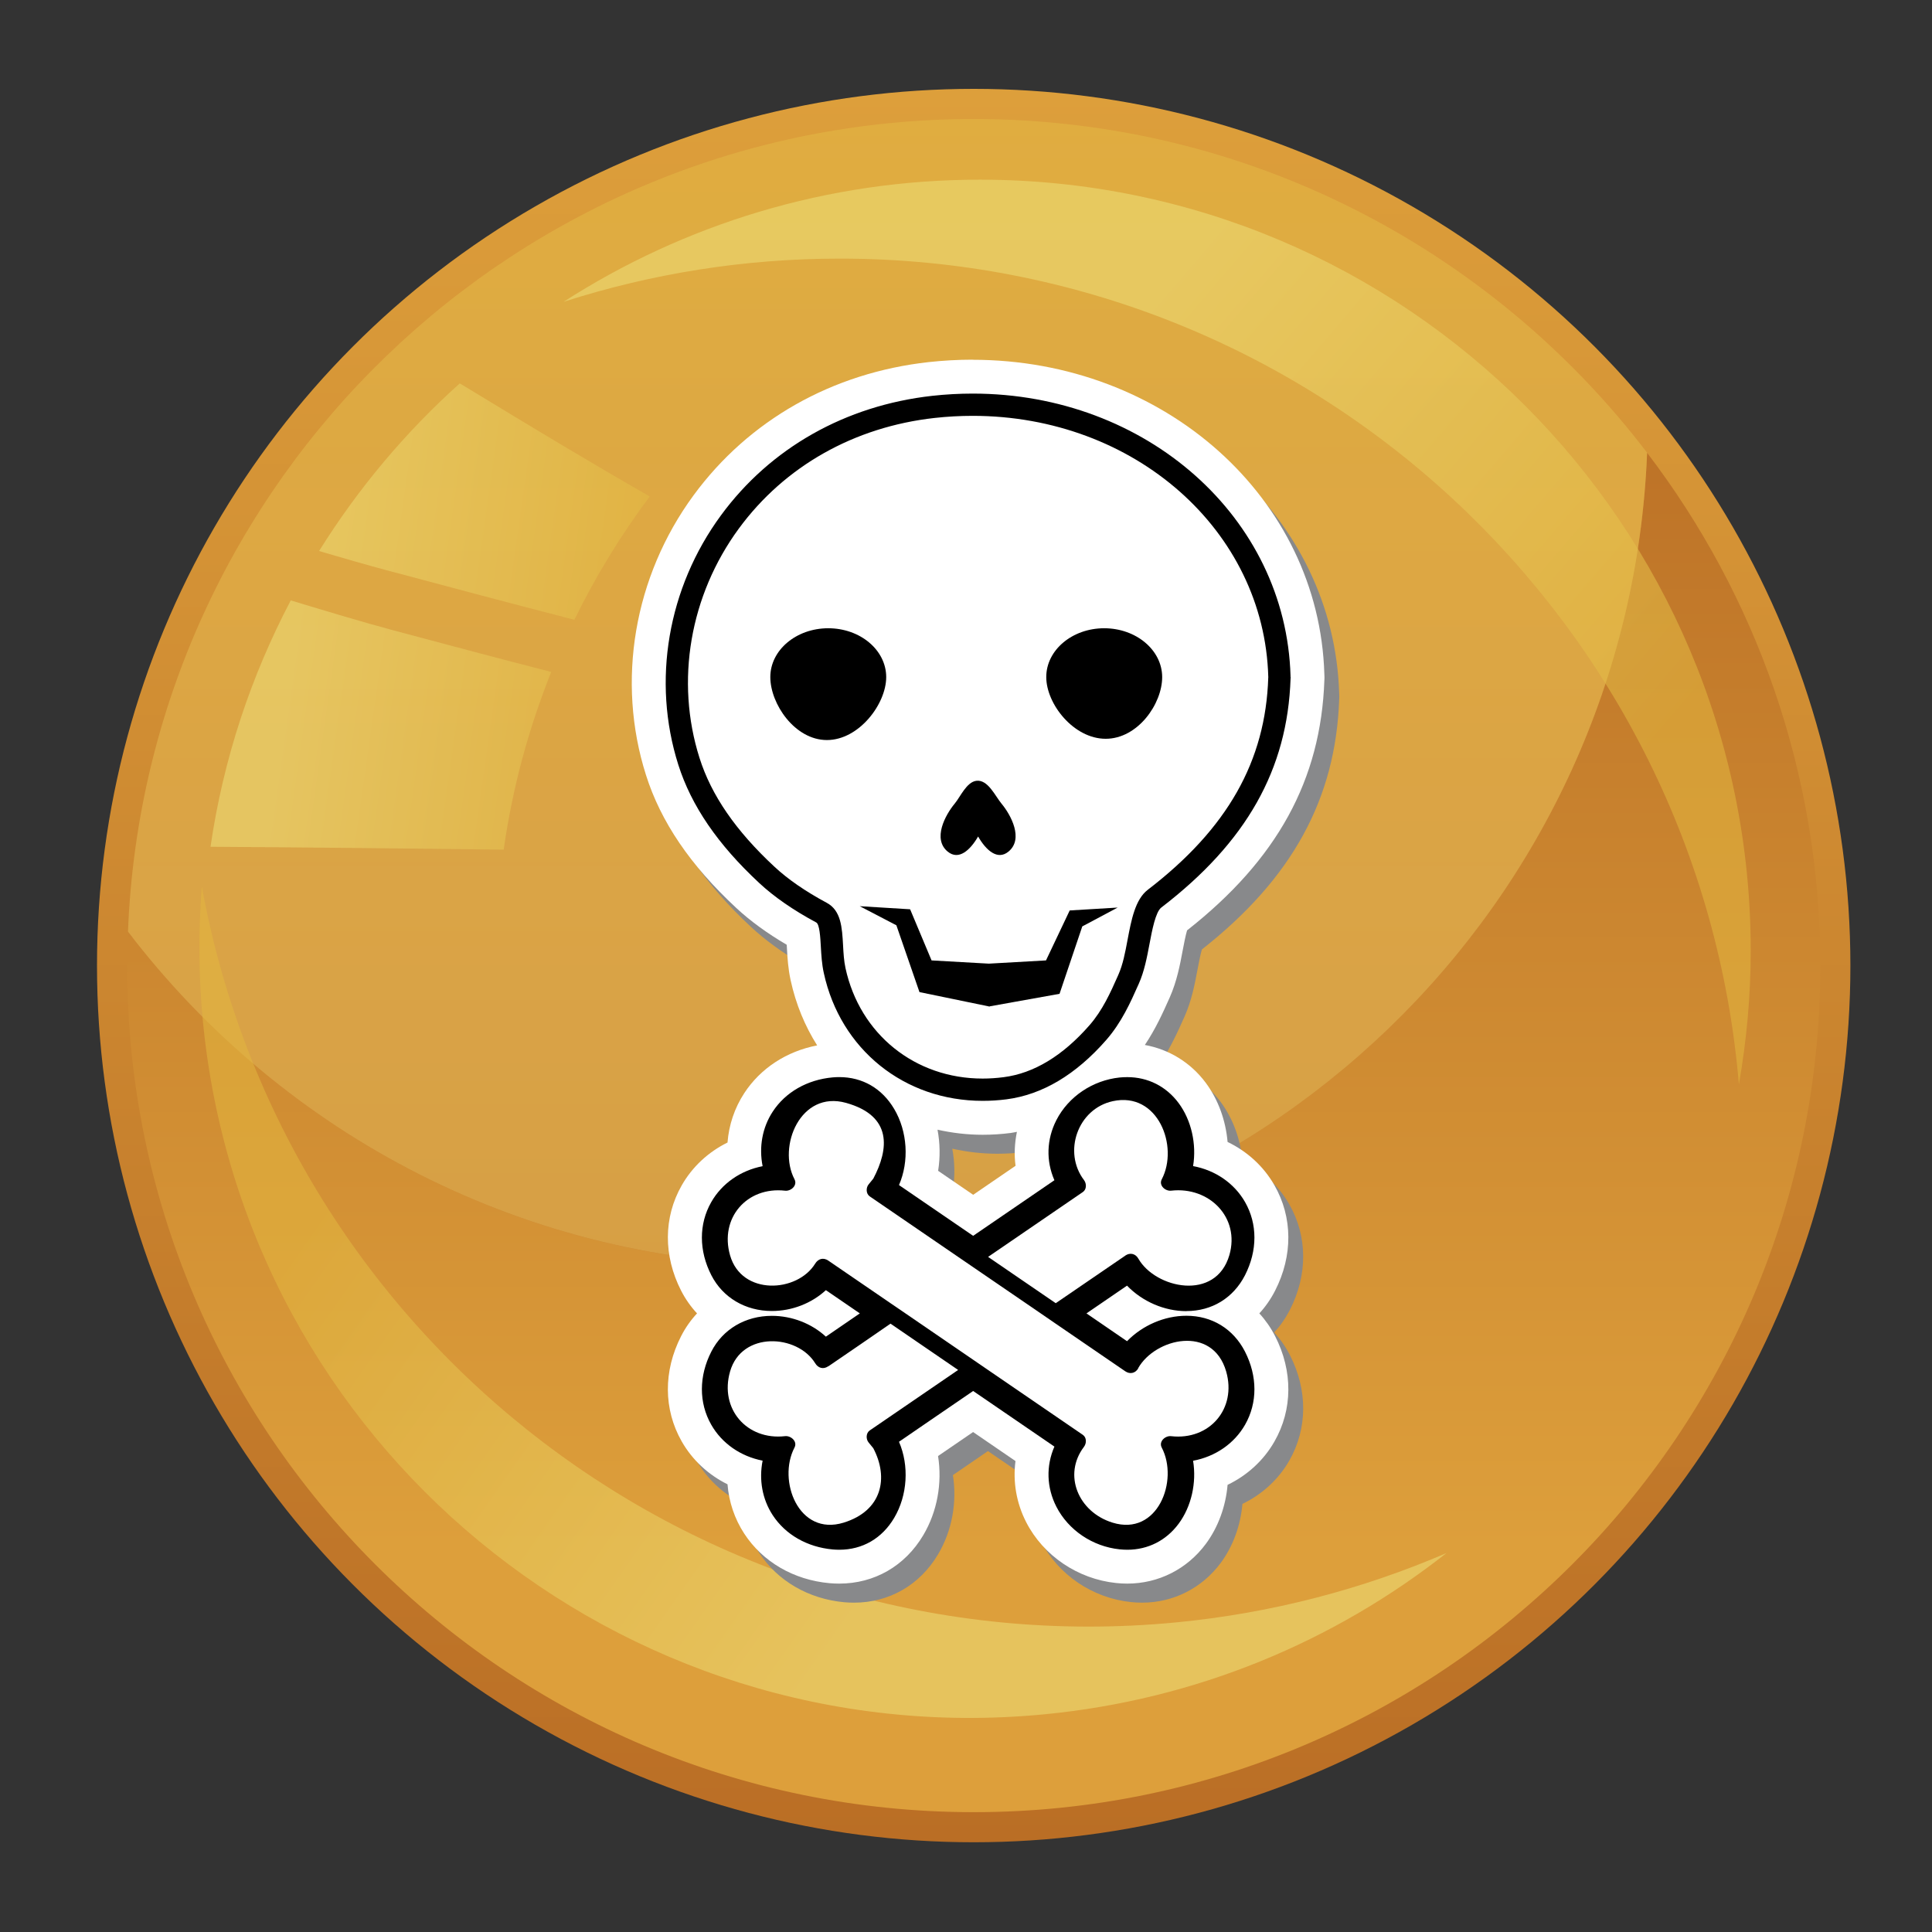 <?xml version="1.0" encoding="iso-8859-1"?>
<!-- Generator: Adobe Illustrator 21.1.0, SVG Export Plug-In . SVG Version: 6.00 Build 0)  -->
<svg version="1.1" id="&#x30EC;&#x30A4;&#x30E4;&#x30FC;_1"
	 xmlns="http://www.w3.org/2000/svg" xmlns:xlink="http://www.w3.org/1999/xlink" x="0px" y="0px" viewBox="0 0 500 500"
	 style="enable-background:new 0 0 500 500;" xml:space="preserve">
<rect x="0" y="0" width="500" height="500" fill="#333333" stroke="none"/>
<g>
	
		<linearGradient id="SVGID_1_" gradientUnits="userSpaceOnUse" x1="539.68" y1="499.041" x2="539.68" y2="45.26" gradientTransform="matrix(-1 0 0 1 791.668 -22.26)">
		<stop  offset="0" style="stop-color:#BA6E25"/>
		<stop  offset="1" style="stop-color:#DD9F3B"/>
	</linearGradient>
	<circle style="fill:url(#SVGID_1_);" cx="251.992" cy="249.889" r="226.889"/>
	
		<linearGradient id="SVGID_2_" gradientUnits="userSpaceOnUse" x1="539.68" y1="491.25" x2="539.68" y2="53.051" gradientTransform="matrix(-1 0 0 1 791.668 -22.26)">
		<stop  offset="0" style="stop-color:#BA6E25"/>
		<stop  offset="1" style="stop-color:#DD9F3B"/>
	</linearGradient>
	<circle style="fill:url(#SVGID_2_);" cx="251.992" cy="249.889" r="219.098"/>
	
		<linearGradient id="SVGID_3_" gradientUnits="userSpaceOnUse" x1="251.997" y1="417.395" x2="251.997" y2="101.347" gradientTransform="matrix(1 0 0 -1 0.003 501.997)">
		<stop  offset="0" style="stop-color:#BA6E25"/>
		<stop  offset="1" style="stop-color:#DD9F3B"/>
	</linearGradient>
	<path style="fill:url(#SVGID_3_);" d="M426.268,117.169c-4.63,116.917-100.819,210.294-218.867,210.294
		c-71.096,0-134.252-33.889-174.279-86.369c-0.112,2.93-0.221,5.854-0.221,8.813c0,121,98.089,219.081,219.098,219.081
		c121.007,0,219.098-98.087,219.098-219.081c0-49.892-16.72-95.884-44.823-132.72L426.268,117.169z"/>
	
		<linearGradient id="SVGID_4_" gradientUnits="userSpaceOnUse" x1="229.692" y1="531.784" x2="229.692" y2="252.554" gradientTransform="matrix(1 0 0 -1 0.003 501.997)">
		<stop  offset="0" style="stop-color:#E2B73F"/>
		<stop  offset="1" style="stop-color:#E5B957"/>
	</linearGradient>
	<path style="opacity:0.56;fill:url(#SVGID_4_);enable-background:new    ;" d="M207.4,327.458
		c118.053,0,214.243-93.376,218.867-210.294c-40.026-52.478-103.182-86.362-174.281-86.362
		c-118.044,0-214.243,93.376-218.867,210.294c40.024,52.471,103.182,86.355,174.276,86.355L207.4,327.458z"/>
	
		<linearGradient id="SVGID_5_" gradientUnits="userSpaceOnUse" x1="381.153" y1="233.421" x2="512.599" y2="120.936" gradientTransform="matrix(-1 0 0 1 791.668 -22.26)">
		<stop  offset="0" style="stop-color:#E2B73F"/>
		<stop  offset="1" style="stop-color:#EEDF78"/>
	</linearGradient>
	<path style="opacity:0.56;fill:url(#SVGID_5_);enable-background:new    ;" d="M450.031,280.607
		c1.971-11.241,3.054-22.788,3.054-34.595c0-110.195-89.334-199.515-199.515-199.515c-39.691,0-76.642,11.636-107.721,31.613
		c22.536-7.236,46.546-11.183,71.485-11.183c122.285-0.002,222.567,94.011,232.688,213.673L450.031,280.607z"/>
	
		<linearGradient id="SVGID_6_" gradientUnits="userSpaceOnUse" x1="109.794" y1="292.342" x2="241.24" y2="179.87" gradientTransform="matrix(0.995 -0.096 -0.096 -0.995 16.808 596.236)">
		<stop  offset="0" style="stop-color:#E2B73F"/>
		<stop  offset="1" style="stop-color:#EEDF78"/>
	</linearGradient>
	<path style="opacity:0.56;fill:url(#SVGID_6_);enable-background:new    ;" d="M52.23,229.381
		c-0.889,11.382-0.864,22.982,0.261,34.736c10.521,109.688,107.973,190.07,217.658,179.558c39.508-3.79,75.181-18.895,104.21-41.751
		c-21.744,9.359-45.268,15.578-70.093,17.961c-121.751,11.65-230.553-72.339-252.04-190.515L52.23,229.381z"/>
	
		<linearGradient id="SVGID_7_" gradientUnits="userSpaceOnUse" x1="178.175" y1="365.916" x2="81.769" y2="379.548" gradientTransform="matrix(1 0 0 -1 0.003 501.997)">
		<stop  offset="0" style="stop-color:#E2B73F"/>
		<stop  offset="1" style="stop-color:#EEDF78"/>
	</linearGradient>
	<path style="opacity:0.56;fill:url(#SVGID_7_);enable-background:new    ;" d="M100.982,147.823
		c15.88,4.242,31.751,8.472,47.658,12.572c5.523-11.272,12.065-21.949,19.516-31.908c-15.569-8.913-30.949-18.189-46.283-27.525
		c-0.959-0.583-1.926-1.153-2.889-1.736c-14.089,12.636-26.346,27.248-36.408,43.379c6.119,1.798,12.237,3.575,18.409,5.228
		L100.982,147.823z"/>
	
		<linearGradient id="SVGID_8_" gradientUnits="userSpaceOnUse" x1="168.856" y1="300.038" x2="72.457" y2="313.663" gradientTransform="matrix(1 0 0 -1 0.003 501.997)">
		<stop  offset="0" style="stop-color:#E2B73F"/>
		<stop  offset="1" style="stop-color:#EEDF78"/>
	</linearGradient>
	<path style="opacity:0.56;fill:url(#SVGID_8_);enable-background:new    ;" d="M102.049,163.196
		c-8.973-2.399-17.883-5.13-26.801-7.812c-10.286,19.566-17.46,41.025-20.766,63.757c25.293,0.164,50.582,0.436,75.872,0.747
		c2.273-16.024,6.469-31.424,12.307-45.99c-13.554-3.486-27.089-7.079-40.607-10.708L102.049,163.196z"/>
	<path style="fill:#88898B;" d="M255.549,98.02c-3.785,0-7.62,0.212-11.396,0.63c-24.937,2.771-46.538,15.012-60.822,34.466
		c-15.427,21.019-20.03,48.078-12.317,72.38c3.829,12.1,11.458,23.342,23.319,34.366c3.632,3.381,8.033,6.599,13.114,9.576
		c0.025,0.365,0.044,0.704,0.055,0.964c0.13,2.325,0.288,5.201,0.953,8.212c1.346,6.206,3.705,11.866,6.866,16.871
		c-7.88,1.507-14.667,5.905-18.877,12.371c-2.506,3.842-3.965,8.219-4.322,12.766c-4.98,2.453-9.121,6.289-11.862,11.101
		c-4.712,8.283-4.765,18.207-0.142,27.235c1.117,2.195,2.506,4.153,4.112,5.884c-1.606,1.724-2.995,3.694-4.114,5.882
		c-4.621,9.025-4.568,18.954,0.144,27.237c2.736,4.811,6.882,8.653,11.862,11.111c0.356,4.536,1.816,8.908,4.322,12.748
		c4.763,7.318,12.812,12.001,22.082,12.842c0.864,0.076,1.693,0.107,2.503,0.107c9.109,0,17.033-4.564,21.752-12.518
		c3.627-6.112,4.936-13.495,3.829-20.494l3.079-2.106l5.991-4.107l10.971,7.506c-0.703,5.354,0.224,10.848,2.761,15.802
		c4.443,8.701,13.365,14.747,23.29,15.764c0.95,0.101,1.91,0.153,2.867,0.153c8.086,0,15.498-3.746,20.345-10.275
		c3.203-4.326,5.151-9.719,5.628-15.284c5.085-2.447,9.326-6.313,12.124-11.2c4.74-8.289,4.802-18.237,0.171-27.29
		c-1.121-2.188-2.497-4.153-4.077-5.877c1.579-1.724,2.949-3.682,4.071-5.871c4.637-9.059,4.575-19.002-0.165-27.296
		c-2.798-4.89-7.038-8.76-12.124-11.195c-0.48-5.571-2.424-10.976-5.633-15.29c-3.918-5.277-9.52-8.689-15.777-9.824
		c2.817-4.205,4.722-8.452,6.325-12.052c0.018-0.036,0.085-0.194,0.1-0.219c1.866-4.194,2.663-8.465,3.372-12.228
		c0.247-1.323,0.708-3.737,1.121-5.153c23.333-18.331,34.64-38.948,35.536-64.737l0.009-0.183c0.018-0.331,0.023-0.671,0-1.007
		l-0.016-0.37c-1.352-45.549-41.337-81.398-91.086-81.398L255.549,98.02z M266.648,306.624l-10.971,7.501l-9.066-6.201
		c0.555-3.529,0.494-7.149-0.164-10.647c3.746,0.836,7.647,1.311,11.688,1.311c2.41,0,4.865-0.158,7.285-0.47
		c0.534-0.071,1.051-0.201,1.578-0.288c-0.587,2.899-0.729,5.87-0.356,8.787L266.648,306.624z"/>
	<path style="fill:#FFFFFF;" d="M251.707,93.084c-3.782,0-7.616,0.219-11.396,0.63c-24.937,2.777-46.534,15.012-60.819,34.473
		c-15.427,21.019-20.033,48.073-12.317,72.38c3.83,12.095,11.458,23.342,23.319,34.366c3.63,3.381,8.029,6.594,13.112,9.576
		c0.025,0.365,0.041,0.701,0.055,0.964c0.133,2.318,0.292,5.194,0.955,8.207c1.346,6.206,3.707,11.871,6.866,16.871
		c-7.883,1.512-14.665,5.907-18.879,12.376c-2.504,3.835-3.965,8.212-4.322,12.76c-4.977,2.453-9.121,6.288-11.858,11.101
		c-4.717,8.276-4.77,18.207-0.148,27.242c1.124,2.188,2.51,4.153,4.118,5.877c-1.612,1.724-3.001,3.694-4.118,5.882
		c-4.625,9.023-4.571,18.959,0.148,27.242c2.736,4.806,6.883,8.641,11.858,11.106c0.359,4.541,1.818,8.906,4.319,12.748
		c4.77,7.323,12.819,12.006,22.09,12.842c0.861,0.076,1.693,0.11,2.503,0.11c9.103,0,17.029-4.569,21.748-12.529
		c3.627-6.101,4.939-13.495,3.829-20.49l3.079-2.108l5.992-4.1l10.967,7.506c-0.701,5.349,0.224,10.848,2.759,15.802
		c4.449,8.694,13.369,14.735,23.29,15.765c0.953,0.101,1.917,0.153,2.871,0.153c8.088,0,15.501-3.753,20.345-10.288
		c3.203-4.319,5.151-9.713,5.626-15.272c5.087-2.448,9.329-6.318,12.124-11.207c4.742-8.287,4.802-18.235,0.174-27.283
		c-1.124-2.193-2.501-4.159-4.08-5.882c1.579-1.718,2.953-3.682,4.073-5.871c4.635-9.053,4.575-19.002-0.167-27.289
		c-2.794-4.895-7.036-8.765-12.124-11.207c-0.48-5.571-2.423-10.966-5.63-15.282c-3.918-5.277-9.52-8.682-15.78-9.818
		c2.817-4.205,4.726-8.459,6.329-12.065c0.011-0.023,0.082-0.183,0.1-0.217c1.862-4.189,2.663-8.454,3.369-12.22
		c0.251-1.323,0.708-3.746,1.124-5.153c23.333-18.336,34.64-38.955,35.535-64.749l0.012-0.171c0.018-0.334,0.023-0.671,0-1.012
		l-0.016-0.37c-1.334-45.527-41.337-81.371-91.086-81.371L251.707,93.084z M262.824,301.706l-10.967,7.506l-9.07-6.206
		c0.557-3.518,0.5-7.136-0.158-10.642c3.746,0.836,7.647,1.313,11.688,1.313c2.41,0,4.865-0.153,7.284-0.471
		c0.528-0.071,1.049-0.194,1.576-0.288c-0.587,2.881-0.747,5.852-0.356,8.769L262.824,301.706z"/>
	<path d="M307.042,339.304c6.613,0,12.136-3.383,15.154-9.26c3.253-6.366,3.266-13.271,0.025-18.948
		c-2.801-4.89-7.707-8.248-13.45-9.311c0.932-5.688-0.432-11.848-3.739-16.307c-3.219-4.329-7.942-6.718-13.296-6.718
		c-0.647,0-1.309,0.03-1.971,0.094c-6.994,0.729-13.271,4.959-16.38,11.042c-2.538,4.97-2.704,10.53-0.505,15.547l-21.029,14.388
		l-19.194-13.136c2.668-6.136,2.223-13.865-1.252-19.713c-3.145-5.306-8.191-8.23-14.203-8.23c-0.562,0-1.129,0.023-1.713,0.076
		c-6.579,0.594-12.232,3.83-15.526,8.89c-2.68,4.107-3.579,9.123-2.599,14.089c-5.69,1.106-10.548,4.465-13.308,9.324
		c-3.223,5.665-3.212,12.554,0.041,18.9c2.962,5.788,8.815,9.255,15.66,9.255c5.21,0,10.288-1.989,13.982-5.395l8.785,6.012
		l-8.785,6.024c-3.694-3.401-8.774-5.388-13.982-5.388c-6.846,0-12.698,3.452-15.66,9.247c-3.253,6.346-3.264,13.241-0.041,18.906
		c2.762,4.859,7.618,8.219,13.308,9.324c-0.98,4.959-0.082,9.977,2.599,14.089c3.294,5.053,8.945,8.289,15.524,8.89
		c0.582,0.052,1.151,0.077,1.715,0.077c6.012,0,11.06-2.926,14.203-8.23c3.474-5.848,3.92-13.561,1.252-19.713l8.246-5.654
		l10.948-7.488l21.029,14.39c-2.191,5.018-2.033,10.583,0.505,15.553c3.109,6.078,9.386,10.313,16.38,11.037
		c0.662,0.064,1.323,0.107,1.971,0.107c5.354,0,10.076-2.389,13.296-6.736c3.305-4.454,4.671-10.606,3.739-16.295
		c5.743-1.073,10.649-4.429,13.45-9.319c3.241-5.676,3.228-12.575-0.025-18.941c-3.017-5.882-8.541-9.265-15.154-9.265
		c-5.67,0-11.376,2.478-15.37,6.583l-10.496-7.195l10.496-7.182c3.984,4.127,9.694,6.599,15.368,6.599L307.042,339.304z"/>
	<g>
		<path style="fill:#FFFFFF;" d="M214.355,353.586c-1.265,0.872-2.609,0.494-3.387-0.781c-4.61-7.506-19-8.365-22.024,2.124
			c-2.782,9.653,4.324,17.878,14.242,16.746c1.483-0.164,3.266,1.361,2.428,2.954c-4.454,8.499,1.032,23.029,12.721,19.43
			c9.991-3.082,11.695-11.624,7.673-19.26c-0.407-0.5-0.816-1.005-1.229-1.507c-0.699-0.864-0.685-2.412,0.309-3.095
			c7.625-5.219,15.25-10.436,22.877-15.654c-5.834-4-11.668-7.993-17.504-11.981c-5.372,3.717-10.743,7.399-16.115,11.063
			L214.355,353.586z"/>
		<path style="fill:#FFFFFF;" d="M291.212,324.95c1.236-0.847,2.65-0.523,3.385,0.772c4.393,7.723,20.074,11.19,23.573-0.936
			c2.777-9.648-5.167-17.76-15.083-16.641c-1.482,0.171-3.262-1.346-2.423-2.947c4.456-8.493-0.959-22.789-12.7-20.211
			c-9.078,1.994-12.933,13.169-7.422,20.423c0.676,0.889,0.711,2.394-0.301,3.088c-8.171,5.596-16.346,11.183-24.525,16.784
			c5.841,3.988,11.677,7.993,17.508,11.983c6.012-4.109,12.006-8.217,18-12.308L291.212,324.95z"/>
		<path style="fill:#FFFFFF;" d="M294.591,354.102c-0.735,1.298-2.149,1.624-3.385,0.777c-5.994-4.107-11.994-8.212-17.988-12.312
			c-1.291-0.882-2.579-1.764-3.87-2.659c-5.836-3.988-11.672-7.983-17.504-11.976c-1.293-0.882-2.581-1.759-3.872-2.647
			c-7.627-5.219-15.252-10.436-22.877-15.66c-0.994-0.683-1.007-2.229-0.309-3.088c0.413-0.507,0.824-1.005,1.229-1.512
			c4.022-7.631,5-16.234-7.065-19.605c-11.782-3.292-17.785,11.275-13.331,19.777c0.838,1.599-0.944,3.123-2.428,2.953
			c-9.918-1.124-17.024,7.101-14.242,16.748c3.024,10.489,17.413,9.635,22.024,2.118c0.779-1.265,2.122-1.642,3.387-0.777
			c5.368,3.677,10.738,7.353,16.11,11.03c1.295,0.882,2.583,1.764,3.87,2.641c5.836,4,11.67,8.001,17.506,11.988
			c1.291,0.888,2.579,1.764,3.867,2.652c8.178,5.596,16.353,11.184,24.525,16.785c1.012,0.694,0.977,2.193,0.301,3.088
			c-5.512,7.252-1.489,16.894,7.394,19.635c11.695,3.605,17.182-10.93,12.726-19.423c-0.84-1.601,0.941-3.13,2.423-2.954
			c9.916,1.124,17.027-7.093,14.253-16.746c-3.522-12.166-18.374-8.609-22.767-0.872L294.591,354.102z"/>
	</g>
	<path style="fill:#FFFFFF;" d="M251.707,107.621c-3.246,0-6.542,0.183-9.801,0.541c-20.848,2.312-38.848,12.483-50.7,28.619
		c-12.689,17.289-16.497,39.49-10.183,59.385c3.056,9.66,9.391,18.854,19.363,28.119c3.52,3.289,8.086,6.423,13.555,9.359
		c3.728,1.989,3.974,6.382,4.231,11.019c0.109,1.981,0.219,4.018,0.631,5.9c3.714,17.083,17.974,28.571,35.495,28.571
		c1.786,0,3.611-0.123,5.43-0.359c7.823-1.005,15.291-5.53,22.205-13.429c3.401-3.888,5.437-8.459,7.401-12.883l0.094-0.219
		c1.167-2.624,1.756-5.729,2.371-9.018c0.971-5.13,1.969-10.436,5.212-12.931c20.603-15.813,30.519-33.272,31.202-54.984
		l0.007-0.066l-0.007-0.059c-0.996-37.904-34.595-67.581-76.483-67.581L251.707,107.621z"/>
	<path d="M333.989,174.953c-1.158-40.997-37.285-73.092-82.27-73.092c-3.447,0-6.955,0.194-10.43,0.576
		c-22.47,2.501-41.9,13.482-54.712,30.942c-13.778,18.765-17.901,42.889-11.033,64.538c3.369,10.624,10.215,20.624,20.933,30.595
		c3.883,3.613,8.847,7.047,14.76,10.219c0.873,0.464,1.06,3.812,1.195,6.259c0.123,2.152,0.254,4.5,0.765,6.812
		c4.294,19.788,20.825,33.096,41.12,33.096c2.028,0,4.107-0.13,6.165-0.395c9.265-1.201,17.942-6.366,25.814-15.359
		c3.979-4.553,6.288-9.754,8.324-14.336l0.094-0.206c1.443-3.241,2.117-6.823,2.771-10.283c0.662-3.518,1.565-8.294,3.058-9.448
		c22.041-16.906,32.674-35.743,33.452-59.25l0.023-0.306l-0.053-0.356L333.989,174.953z M328.226,175.309
		c-0.683,21.712-10.599,39.172-31.202,54.984c-3.241,2.494-4.24,7.801-5.212,12.931c-0.615,3.289-1.204,6.394-2.371,9.018
		l-0.094,0.219c-1.964,4.424-4,8.995-7.401,12.883c-6.916,7.899-14.382,12.424-22.205,13.429c-1.818,0.235-3.645,0.359-5.43,0.359
		c-17.522,0-31.782-11.489-35.495-28.571c-0.413-1.882-0.525-3.918-0.631-5.9c-0.258-4.635-0.503-9.03-4.231-11.019
		c-5.469-2.935-10.035-6.071-13.555-9.359c-9.971-9.265-16.307-18.459-19.363-28.119c-6.316-19.895-2.506-42.096,10.183-59.385
		c11.851-16.136,29.852-26.307,50.7-28.619c3.259-0.359,6.554-0.541,9.801-0.541c41.879,0,75.482,29.677,76.51,67.569l0.007,0.059
		v0.071L328.226,175.309z"/>
	<path d="M214.355,162.591c-8.285,0-14.998,5.653-14.998,12.63c0,6.978,6.366,16.303,14.651,16.303
		c8.285,0,15.343-9.326,15.343-16.303c-0.018-6.99-6.723-12.629-15.012-12.629L214.355,162.591z"/>
	<path d="M285.769,162.591c-8.282,0-14.998,5.653-14.998,12.63c0,6.978,7.095,15.976,15.379,15.976s14.621-8.998,14.621-15.976
		c-0.018-6.99-6.741-12.629-15.012-12.629L285.769,162.591z"/>
	<path d="M245.268,220.398c2.848,2.341,5.816-0.365,7.865-3.911c2.04,3.547,5.011,6.254,7.856,3.911
		c3.991-3.276,0.649-9.477-1.811-12.435c-1.613-1.93-3.518-6.311-6.538-5.887c-2.506,0.347-4.103,4.146-5.558,5.891
		c-2.455,2.953-5.799,9.16-1.814,12.433L245.268,220.398z"/>
	<polygon points="276.84,235.624 270.704,248.555 255.905,249.391 241.089,248.555 235.539,235.322 222.501,234.521 
		231.982,239.466 237.958,256.755 255.905,260.454 256.065,260.543 255.727,259.298 256.065,260.543 256.065,260.454 
		274.208,257.199 280.095,239.751 289.255,234.877 	"/>
</g>
</svg>
